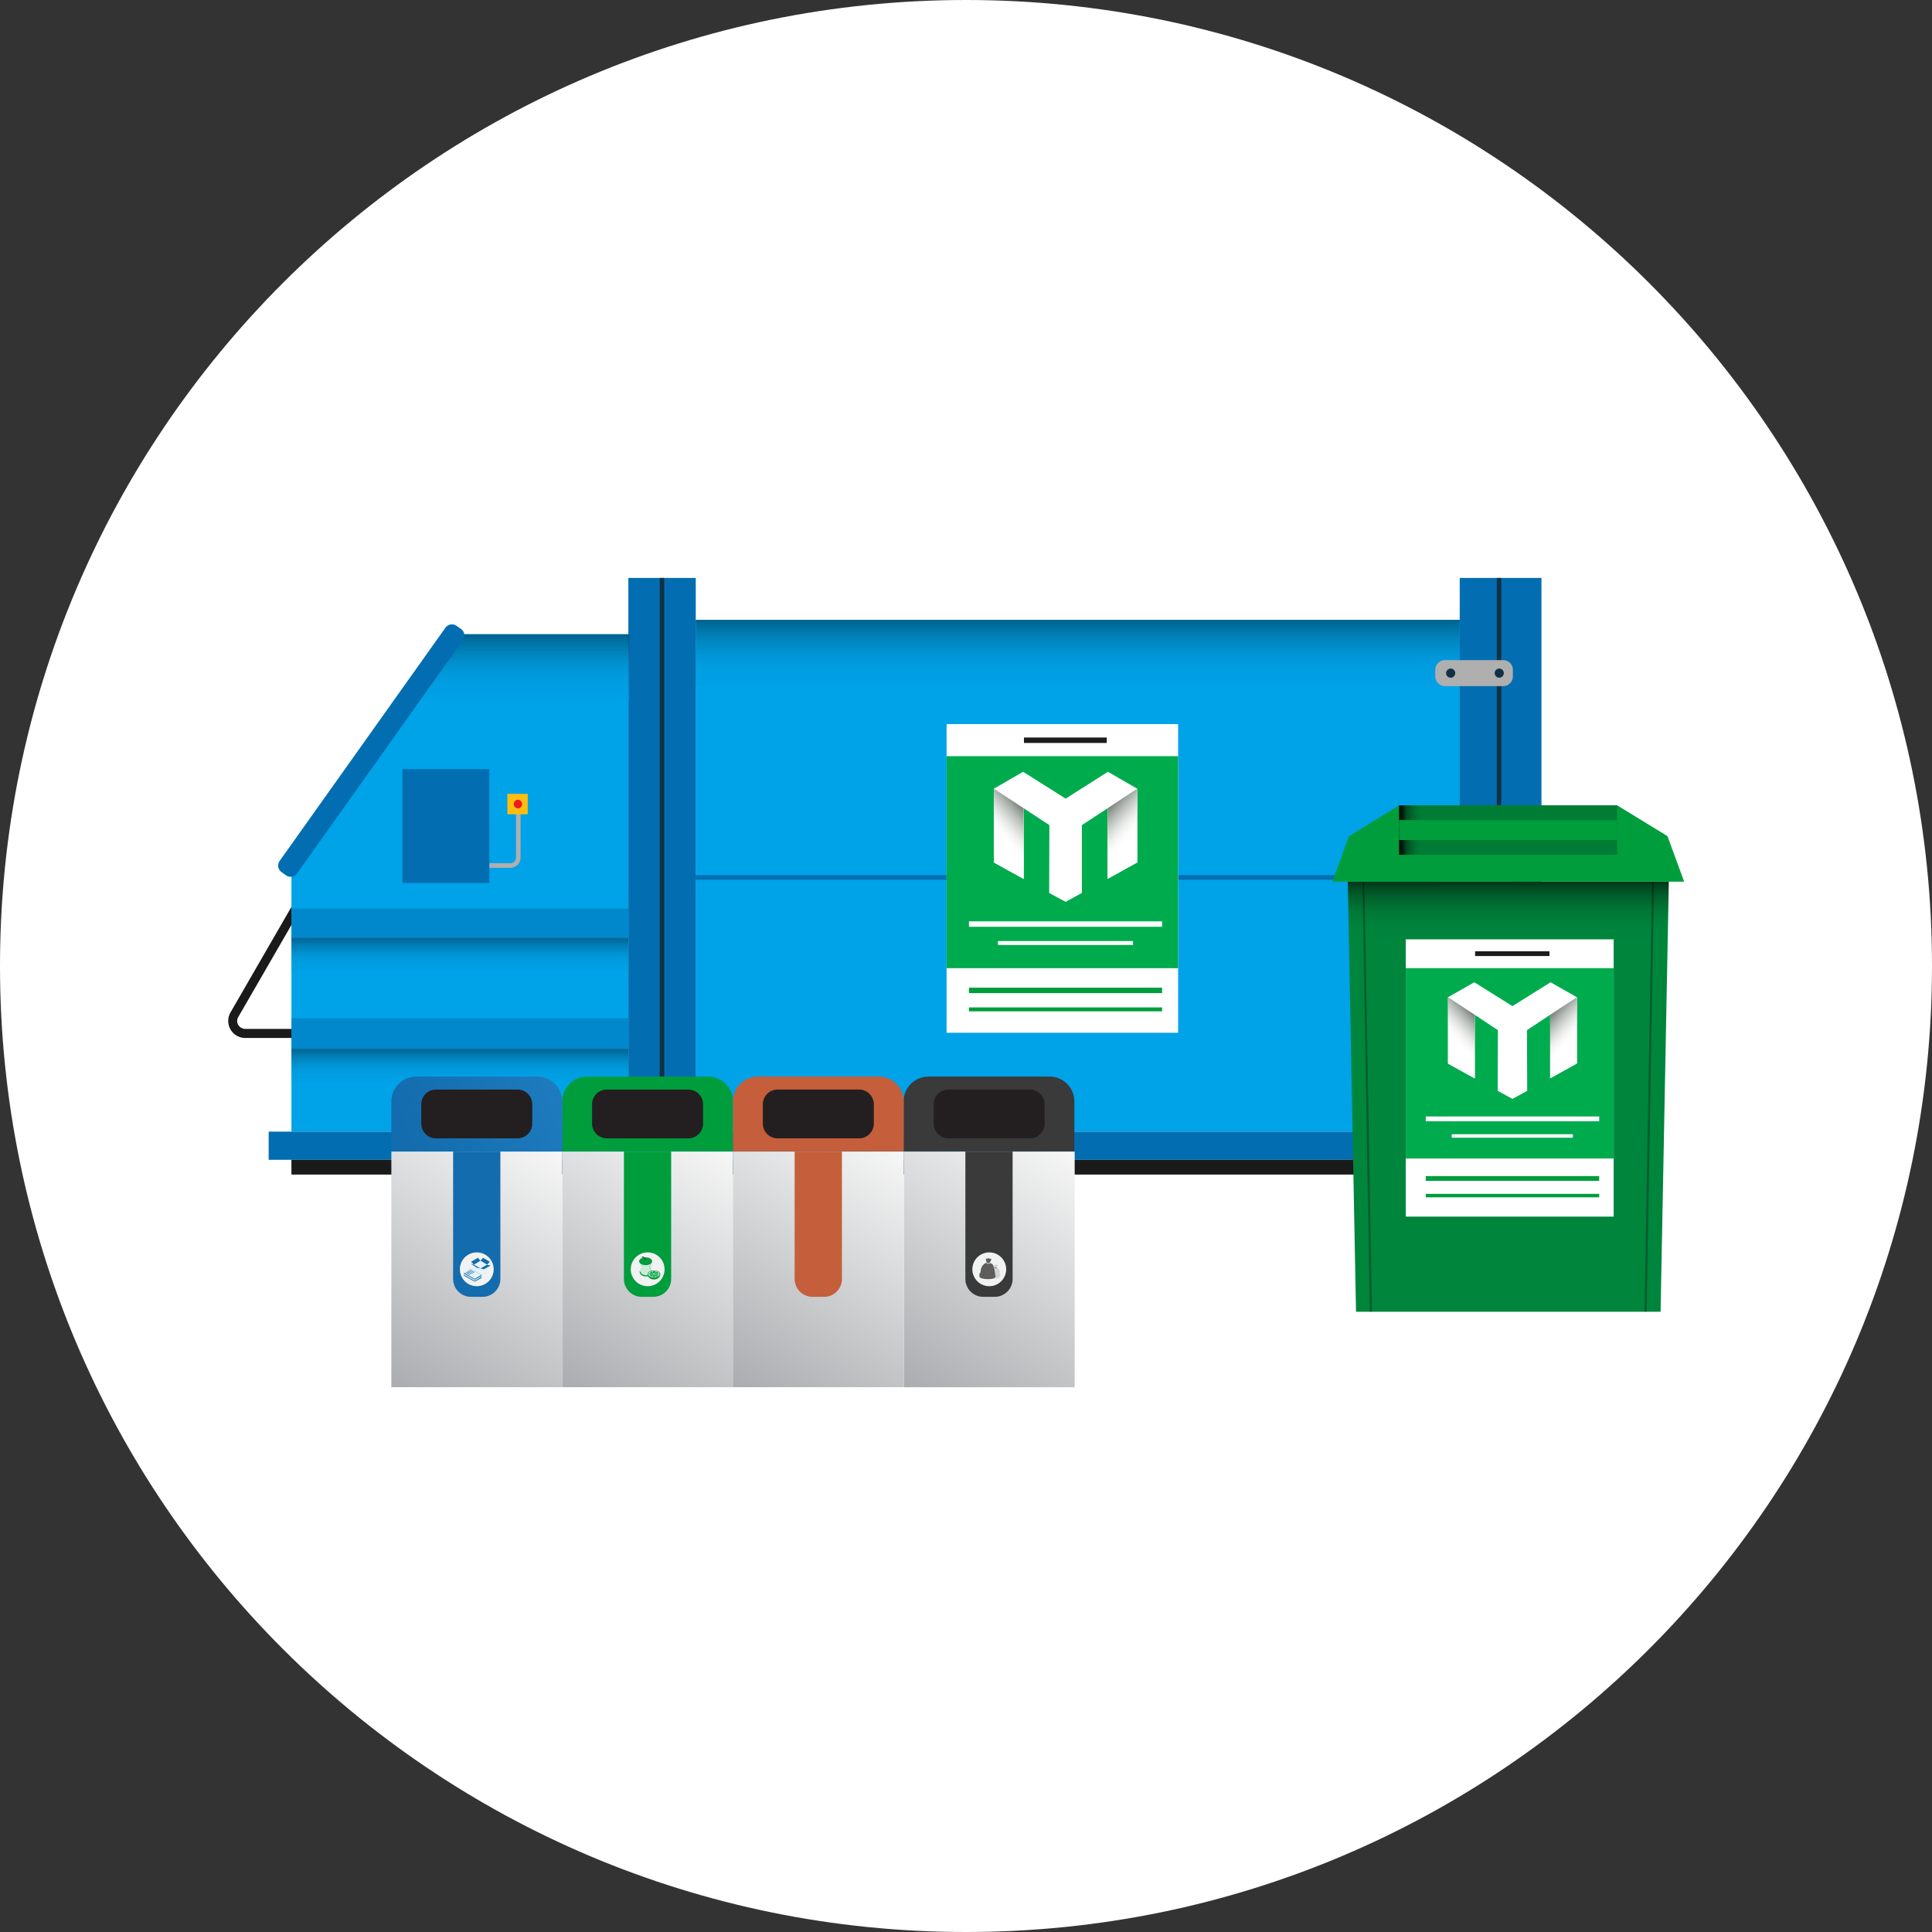 <svg xmlns="http://www.w3.org/2000/svg" fill="none" viewBox="0 0 64 64"><rect x="0" y="0" width="64" height="64" fill="#333333" stroke="none"/><path fill="#fff" d="M32 64c17.673 0 32-14.327 32-32C64 14.327 49.673 0 32 0 14.327 0 0 14.327 0 32c0 17.673 14.327 32 32 32Z"/><path fill="#1A1A1A" d="M10.666 34.384H8.124a.567.567 0 0 1-.488-.28.571.571 0 0 1 0-.567l2.032-3.519.259.15-2.033 3.52a.253.253 0 0 0 0 .265c.05.08.137.13.23.13h2.542v.301Z"/><path fill="#00A2E8" d="M48.654 20.532h-25.61v16.955h25.61V20.532Z"/><path fill="url(#a)" d="M48.352 20.532H23.045v2.204h25.307v-2.204Z" opacity=".4"/><path fill="#026EB1" d="M48.352 28.991H23.045v.151h25.307v-.15ZM51.063 19.145h-2.708v18.349h2.708V19.145Z"/><path fill="#026EB1" d="M23.048 19.145h-2.233v18.349h2.233V19.145Z"/><path fill="#00A2E8" d="M20.814 21.006h-5.443l-5.717 8.007v8.474h11.16V21.006Z"/><path fill="url(#b)" d="M20.842 23.217H13.36l1.444-2.204h6.04v2.204Z" opacity=".4"/><path fill="url(#c)" d="M20.814 31.067H9.654v1.099h11.16v-1.1Z" opacity=".4"/><path fill="url(#d)" d="M20.814 34.744H9.654v1.098h11.16v-1.098Z" opacity=".4"/><path fill="#026EB1" d="M51.062 37.487H8.9v.933h42.162v-.933Z"/><path fill="#1A1A1A" d="M50.114 38.42H9.654v.489h40.46v-.489Z"/><path fill="#133144" d="M49.733 19.145h-.151v18.349h.15V19.145ZM22.004 19.145h-.15v18.349h.15V19.145Z"/><path fill="#026EB1" d="M20.814 33.731H9.654v1.012h11.16v-1.012ZM20.814 30.097H9.654v1.013h11.16v-1.013Z" opacity=".5"/><path fill="#026EB1" d="M16.21 25.48h-2.88v3.77h2.88v-3.77Z"/><path fill="#AFAFAF" d="M16.907 28.747h-.696v-.151h.697c.1 0 .186-.08.186-.187V26.52h.151v1.89c0 .186-.15.337-.338.337Z"/><path fill="#FFBE0D" d="M17.482 26.298h-.675v.675h.675v-.675Z"/><path fill="#EC1C24" d="M17.152 26.78a.144.144 0 1 0 0-.288.144.144 0 0 0 0 .287Z"/><path fill="#AFAFAF" d="M49.793 21.867h-1.925a.323.323 0 0 0-.323.323v.216c0 .178.145.323.323.323h1.925a.323.323 0 0 0 .323-.323v-.216a.323.323 0 0 0-.323-.323Z"/><path fill="#133144" d="M49.665 22.45a.151.151 0 1 0 0-.303.151.151 0 0 0 0 .303ZM48.055 22.45a.151.151 0 1 0 0-.303.151.151 0 0 0 0 .303Z"/><path fill="#AFAFAF" d="M49.793 28.553h-1.925a.323.323 0 0 0-.323.323v.216c0 .178.145.323.323.323h1.925a.323.323 0 0 0 .323-.323v-.216a.323.323 0 0 0-.323-.323Z"/><path fill="#133144" d="M49.665 29.136a.151.151 0 1 0 0-.303.151.151 0 0 0 0 .303ZM48.055 29.136a.151.151 0 1 0 0-.303.151.151 0 0 0 0 .303Z"/><path fill="#AFAFAF" d="M49.793 35.232h-1.925a.323.323 0 0 0-.323.323v.215c0 .179.145.324.323.324h1.925a.323.323 0 0 0 .323-.324v-.215a.323.323 0 0 0-.323-.323Z"/><path fill="#133144" d="M49.665 35.814a.151.151 0 1 0 0-.302.151.151 0 0 0 0 .302ZM48.055 35.814a.151.151 0 1 0 0-.302.151.151 0 0 0 0 .302Z"/><path fill="#026EB1" d="M14.756 20.793 9.263 28.52a.266.266 0 0 0 .063.37l.146.105c.12.085.286.057.37-.063l5.493-7.726a.266.266 0 0 0-.062-.37l-.147-.104a.266.266 0 0 0-.37.062Z"/><path fill="#fff" d="M39.027 23.986h-7.67v10.226h7.67V23.986Z"/><path fill="#00AB4E" d="M39.027 25.049h-7.67v7.023h7.67V25.05Z"/><path fill="#fff" d="m36.701 25.566-1.4.89-1.408-.89-.97.56v2.442l.985.545v-2.34l.854.56-.007 2.247.546.295.538-.295v-2.247l.855-.56v2.34l.977-.545v-2.442l-.97-.56Z"/><path fill="#fff" d="m32.924 26.126.984.646v2.341l-.984-.545v-2.442ZM37.67 26.126l-.977.646v2.334l.977-.538v-2.442Z"/><path fill="url(#e)" d="m32.924 26.126.984.646v2.341l-.984-.545v-2.442Z" opacity=".8"/><path fill="url(#f)" d="m37.67 26.126-.977.646v2.334l.977-.538v-2.442Z" opacity=".8"/><path fill="#1C1C1C" d="M36.663 24.431H33.92v.18h2.743v-.18Z"/><path fill="#fff" d="M38.496 30.521h-6.398v.18h6.398v-.18ZM37.533 31.174h-4.474v.13h4.474v-.13Z"/><path fill="#009D3D" d="M38.496 32.718h-6.398v.18h6.398v-.18ZM38.496 33.372h-6.398v.13h6.398v-.13Z"/><path fill="url(#g)" d="M55.01 43.454H44.92l-.273-14.248h10.635l-.273 14.248Z"/><path fill="#000" d="M54.548 43.454h-.071l.25-14.248h.066l-.245 14.248ZM45.377 43.454l-.244-14.248h.064l.252 14.248h-.072Z" opacity=".3"/><path fill="#009D3D" d="m55.237 27.698-1.666-1.02h-7.224l-1.66 1.02-.552 1.508H55.79l-.553-1.508Z"/><path fill="url(#h)" d="M53.572 26.679h-7.224v1.637h7.224V26.68Z"/><path fill="#009D3D" d="M53.572 27.167h-7.224v.66h7.224v-.66Z"/><path fill="#fff" d="M53.455 31.117h-6.887v9.185h6.887v-9.185Z"/><path fill="#00AB4E" d="M53.455 32.072h-6.887v6.305h6.887v-6.305Z"/><path fill="#fff" d="m51.365 32.539-1.263.79-1.264-.79-.87.495v2.198l.884.488v-2.104l.768.51-.007 2.01.489.266.488-.266-.007-2.01.768-.51v2.104l.883-.488v-2.198l-.869-.495Z"/><path fill="#fff" d="m47.969 33.034.883.582v2.104l-.883-.488v-2.198ZM52.235 33.034l-.883.582v2.097l.883-.489v-2.19Z"/><path fill="url(#i)" d="m47.969 33.034.883.582v2.104l-.883-.488v-2.198Z" opacity=".8"/><path fill="url(#j)" d="m52.235 33.034-.883.582v2.097l.883-.489v-2.19Z" opacity=".8"/><path fill="#1C1C1C" d="M51.328 31.512h-2.463v.158h2.463v-.158Z"/><path fill="#fff" d="M52.975 36.984H47.23v.158h5.745v-.158ZM52.104 37.573H48.09v.115h4.014v-.115Z"/><path fill="#009D3D" d="M52.975 38.959H47.23v.158h5.745v-.158ZM52.975 39.548H47.23v.115h5.745v-.115Z"/><path fill="url(#k)" d="M35.598 38.148H29.94v7.806h5.66v-7.806Z"/><path fill="#3A3A3A" d="M30.765 35.663h4c.46 0 .825.373.825.826v1.652h-5.658v-1.652c0-.46.373-.826.826-.826h.007Z"/><path fill="#231F20" d="M34.118 36.094h-2.7a.488.488 0 0 0-.488.488v.64c0 .269.218.487.488.487h2.7c.27 0 .488-.218.488-.488v-.639a.488.488 0 0 0-.488-.488Z"/><path fill="#3A3A3A" d="M31.986 38.148h1.558v4.222a.592.592 0 0 1-.589.589h-.388a.592.592 0 0 1-.588-.589v-4.222h.007Z"/><path fill="#F1F2F2" d="M32.771 42.607a.56.56 0 1 0 0-1.12.56.56 0 0 0 0 1.12Z"/><path fill="#D3D3D3" fill-rule="evenodd" d="m32.947 41.997-.022-.079s.015-.021.03-.014c.014 0 .042-.015.057 0 .014 0 .043-.007.021.036 0 .014-.021.043-.029.05a.098.098 0 0 1 .072.05c.022.029.043.18.05.245l-.028.021c-.043.029-.144.036-.172.029a.135.135 0 0 1-.072-.029s-.015 0-.022-.007h-.014c-.015 0-.022-.043-.029-.065l.022-.079c.021-.108.093-.158.122-.165h.007l.007.007Z" clip-rule="evenodd"/><path fill="#5F5D5B" d="M32.94 41.997h.008-.008Zm-.122.165c.022-.108.094-.158.123-.165 0 0-.108.057-.13.165h.007Zm.008.137-.008-.008s0-.007-.007-.014c0-.014-.007-.029-.007-.036 0 0 0 .022.007.036 0 0 0 .014.007.014 0 0 0 .008.008.008Zm.014.007h-.014l.014.007v-.007Zm.029.014h-.022s.007 0 .014.007h.008v-.007Zm.064.022s-.028 0-.043-.008c0 0-.014 0-.014-.007h-.007l.007.008s.014 0 .014.007c.015 0 .029.014.043.007v-.007Zm.173-.022s-.058.022-.094.029h-.079s.05.007.08 0a.18.18 0 0 0 .093-.029Zm-.022-.273.014.043c0 .022.008.043.015.065.007.05.014.1.021.136l-.021-.136a.17.17 0 0 0-.014-.065c0-.021-.008-.036-.015-.043Zm-.072-.05a.098.098 0 0 1 .072.05s-.029-.043-.072-.05Zm0 0 .029-.05-.029.05Zm.029-.05v-.036H33.012h.022V41.94l.007.007Zm-.021-.036s-.022-.014-.03-.014h-.028.029c.007 0 .021 0 .029.014Zm-.058-.007h-.022s-.007.007-.007.014c0 0 0-.007.008-.014h.021Z"/><path fill="#5F5D5B" d="M32.943 41.997v-.015s.057.015.072 0v.015c0 .007-.03.014-.036.014-.022 0-.036-.014-.044-.021l.008.007ZM32.483 42.09c.028-.172.136-.244.193-.258.144-.014.209.043.223.079.029.05.065.258.079.366v.014l-.036.036c-.065.05-.215.05-.266.043-.043 0-.1-.028-.107-.043-.008-.007-.043-.014-.065-.021-.014 0-.036-.065-.043-.093l.029-.115-.008-.008Z"/><path fill="#5F5D5B" d="m32.654 41.71.036.13h.087c.007 0 .036-.066.05-.087.029-.065-.014-.058-.036-.05-.022-.03-.072-.022-.086-.008-.03-.014-.044 0-.05.022v-.007Z"/><path fill="#D7D7D7" d="m32.676 41.839.014-.022c.029.036.08.022.101.008.007 0 .007.014.007.021-.007.015-.043.015-.057.022a.072.072 0 0 1-.065-.036v.007Z"/><path fill="#5F5D5B" d="M32.977 42.292c0 .043-.115.078-.266.078-.15 0-.266-.035-.266-.078v-.108c.043-.029.144.029.259.029.143 0 .266.035.266.079h.007Z"/><path fill="url(#l)" d="M24.282 38.147h-5.659v7.806h5.659v-7.806Z"/><path fill="#009D3D" d="M19.456 35.663h4c.46 0 .826.373.826.825v1.652h-5.659v-1.652c0-.46.373-.825.826-.825h.007Z"/><path fill="#231F20" d="M22.802 36.093h-2.7a.488.488 0 0 0-.489.489v.639c0 .27.219.488.489.488h2.7c.27 0 .488-.219.488-.488v-.64a.488.488 0 0 0-.488-.488Z"/><path fill="#009D3D" d="M20.675 38.147h1.558v4.223a.592.592 0 0 1-.588.589h-.388a.592.592 0 0 1-.589-.59v-4.222h.007Z"/><path fill="#F1F2F2" d="M21.455 42.607a.56.56 0 1 0 0-1.12.56.56 0 0 0 0 1.12Z"/><path fill="#009D3D" d="M21.404 42.284c.114 0 .2-.058.2-.165l-.2-.03-.209.03c0 .107.087.165.209.165Z"/><path fill="#CBEDD8" fill-rule="evenodd" d="M21.244 41.917s.014.036.007.05v.051s-.007.014-.015.021c0 0 0 .008-.007.008h-.007v.014s.007.022.014.036h-.021c0 .1.086.15.208.15s.201-.05.201-.143h-.014s-.007-.021-.007-.036c0 0 0-.007-.015-.014h-.007V42.018s-.007-.007-.007-.014v-.036c0-.015 0-.03.007-.058 0 0 0-.014.007-.021 0-.008 0-.022.015-.036.007-.022 0-.043-.03-.043l-.272.014s-.036.036-.029.065c0 .014 0 .014.015.028h-.043Z" clip-rule="evenodd"/><path fill="#009D3D" d="m21.252 41.917-.014-.028h-.007s0 .021.014.028h.007Zm-.014-.028v-.036c0-.015.014-.022.021-.022 0 0-.028 0-.028.014v.044h.007Zm.021-.058.273-.014-.273.007v.007Zm.28-.014s.036.021.022.036h.007s0-.043-.029-.043v.007Zm.015.043s-.015.021-.015.036h.008s0-.022.014-.029l-.007-.007Zm-.007.029s0 .014-.008.021h.008s0-.014.007-.021h-.007Zm-.015.021s-.014.029-.014.036v.022h.007v-.022c0-.007 0-.021.007-.036Zm-.007.065v.007h.007v-.014h-.007v.007Zm0 .007v.022h.007v-.022h-.007Zm.007.029v.007h.007v-.014h-.007v.007Zm.007.007v.021h.015v-.021h-.015Zm.008.029v.014-.014Zm.021.021h.007v-.007h-.007v.007Zm.007.015s0 .021.008.028h.007s-.008-.021-.008-.036h-.007v.008Zm-.172.179a.335.335 0 0 0 .15-.036.127.127 0 0 0 .058-.108h-.007a.114.114 0 0 1-.057.1.282.282 0 0 1-.144.037v.007Zm-.215-.15c0 .05.021.085.064.107a.311.311 0 0 0 .151.036.376.376 0 0 1-.144-.043.114.114 0 0 1-.057-.1h-.015Zm.028-.008h-.021v.014h.021v-.014Zm.007 0-.014-.014v-.008h-.007v.015s.007.014.014.021l.007-.014Zm-.014-.029h.007v-.014h-.007v.014Zm.007-.007.007-.007-.007.007Zm.015-.014s.007-.015.007-.022h-.007s0 .007-.008.015l.008.007Zm.014-.043v-.008h-.007l.007.008Zm.007-.022v-.007h-.007v.007h.007Zm.007-.014v-.029c0-.007 0-.021-.007-.029h-.007s0 .022.007.029v.022h.007v.007Z"/><path fill="#009D3D" d="M21.387 41.91c.12 0 .216-.058.216-.13 0-.07-.097-.129-.216-.129s-.215.058-.215.13c0 .071.096.129.215.129Z"/><path fill="#005421" d="M21.395 41.731a.147.147 0 0 0-.108-.108h-.015l-.014.014c0 .008.007.015.021.015.05.007.072.043.08.072 0 .014.014.036.028.021v-.021l.008.007Z"/><path fill="#009D3D" d="M21.663 42.384c.115 0 .209-.065.209-.18h-.417c0 .115.093.18.208.18Z"/><path fill="#009D3D" d="M21.663 42.327c.115 0 .209-.055.209-.122 0-.068-.094-.122-.209-.122-.115 0-.208.054-.208.122 0 .067.093.122.208.122Z"/><path fill="#CBEDD8" d="M21.662 42.313c.103 0 .187-.048.187-.108s-.084-.108-.187-.108c-.104 0-.187.048-.187.108s.083.108.187.108Z"/><path fill="#009D3D" d="M21.711 42.126s-.021.014-.043.014c-.021 0-.043 0-.043-.014 0-.015.021-.015.043-.015.022 0 .043 0 .043.015Z"/><path fill="#009D3D" d="m21.662 42.197-.043-.072h.093l-.05.072ZM21.62 42.283s.02-.014.042-.014c.022 0 .043 0 .043.014 0 .015-.021.015-.043.015-.021 0-.043 0-.043-.015Z"/><path fill="#009D3D" d="m21.662 42.211.05.072h-.093l.043-.072ZM21.532 42.176l.115.029h-.15s.02-.03.035-.03ZM21.79 42.176l-.114.029h.15s-.02-.03-.035-.03Z"/><path fill="#009D3D" d="m21.532 42.226.115-.029h-.15s.02.029.035.029ZM21.79 42.226l-.114-.029h.15s-.02.029-.035.029ZM21.54 42.169l.114.029-.05-.065-.065.036ZM21.791 42.24l-.115-.029.05.065.065-.036Z"/><path fill="#009D3D" d="M21.54 42.14v.029l.065-.036s-.022-.008-.029-.008c-.014 0-.028.008-.043.015h.007ZM21.793 42.27v-.03l-.064.037s.021.007.028.007c.015 0 .029-.015.043-.015h-.007ZM21.726 42.133l-.05.065.1-.03-.05-.035Z"/><path fill="#009D3D" d="M21.779 42.133h-.05l.05.043.021-.015c0-.014-.014-.021-.021-.021v-.007ZM21.605 42.276l.05-.065-.108.022.058.043Z"/><path fill="#009D3D" d="M21.555 42.276h.05l-.05-.043-.022.015c0 .014.015.021.022.021v.008Z"/><path fill="#CBEDD8" d="M21.23 41.882v-.015l.037.065v.086l-.03.13-.05-.036h.022l-.014-.036.029-.022.014-.043h.007l.007-.05s-.014-.058-.028-.08h.007Z"/><path fill="url(#m)" d="M18.624 38.147h-5.66v7.806h5.66v-7.806Z"/><path fill="url(#n)" d="M13.798 35.663h4c.46 0 .826.373.826.825v1.652h-5.66v-1.652c0-.46.374-.825.827-.825h.007Z"/><path fill="#231F20" d="M17.144 36.093h-2.7a.488.488 0 0 0-.489.489v.639c0 .27.219.488.488.488h2.7c.27 0 .489-.219.489-.488v-.64a.488.488 0 0 0-.488-.488Z"/><path fill="#126CAD" d="M15.017 38.147h1.558v4.223a.592.592 0 0 1-.589.589H15.6a.592.592 0 0 1-.59-.59v-4.222h.008Z"/><path fill="#F1F2F2" d="M15.794 42.607a.56.56 0 1 0 0-1.12.56.56 0 0 0 0 1.12Z"/><path fill="#126CAD" d="m15.917 41.767-.216.13-.094-.102.224-.129.086.1Z"/><path fill="#126CAD" d="m15.916 41.767.216.13.093-.102-.223-.129-.086.1Z"/><path fill="#E7F3F9" d="M15.701 42.14v-.244l.216.122v.259l-.216-.137Z"/><path fill="#E7F3F9" d="M16.139 42.14v-.244l-.223.122v.259l.223-.137Z"/><path fill="#E7F3F9" d="m15.917 41.767-.216.129.216.122.222-.122-.222-.13Z"/><path fill="#126CAD" d="m16.024 42.047-.108-.029.216-.122.122.029-.23.122Z"/><path fill="#126CAD" d="m15.586 41.86.115.036.216.122-.115-.021-.216-.137ZM15.701 42.147l.216.13-.216-.137v.007Z"/><path fill="#E7F3F9" d="m15.73 42.37.23-.137-.36-.2-.237.128.367.209Z"/><path fill="#126CAD" d="m15.428 42.183.202-.115-.014-.007-.202.108.014.014Z"/><path fill="#E7F3F9" d="m15.73 42.435.23-.13-.36-.208-.237.13.367.208Z"/><path fill="#126CAD" d="M15.952 42.27v-.037l-.23.13-.359-.201v.028l.36.201.23-.122Z"/><path fill="#126CAD" d="M15.952 42.334v-.036l-.23.13-.359-.202v.029l.36.2.23-.121ZM15.462 42.205l.201-.115-.014-.008-.202.108.015.015ZM15.5 42.22l.202-.108-.014-.008-.202.108.015.008ZM15.536 42.24l.201-.107-.014-.008-.202.108.015.008ZM15.6 42.033l-.237.129.237-.137v.008Zm.352.208-.359-.208.36.2v.008Z"/><path fill="url(#o)" d="M29.938 38.147H24.28v7.806h5.66v-7.806Z"/><path fill="#C55E3B" d="M25.112 35.663h4c.46 0 .826.373.826.825v1.652H24.28v-1.652c0-.46.374-.825.826-.825h.007Z"/><path fill="#231F20" d="M28.458 36.093h-2.7a.488.488 0 0 0-.488.489v.639c0 .27.218.488.488.488h2.7c.27 0 .488-.219.488-.488v-.64a.488.488 0 0 0-.488-.488Z"/><path fill="#C55E3B" d="M26.331 38.147h1.559v4.223a.591.591 0 0 1-.59.589h-.387a.592.592 0 0 1-.589-.59v-4.222h.007Z"/><defs><linearGradient id="a" x1="35.698" x2="35.698" y1="20.532" y2="22.736" gradientUnits="userSpaceOnUse"><stop stop-color="#000304"/><stop offset=".11" stop-color="#002738"/><stop offset=".22" stop-color="#004765"/><stop offset=".34" stop-color="#00618B"/><stop offset=".45" stop-color="#0077AB"/><stop offset=".57" stop-color="#0088C3"/><stop offset=".7" stop-color="#0094D4"/><stop offset=".83" stop-color="#009BDE"/><stop offset="1" stop-color="#009EE2"/></linearGradient><linearGradient id="b" x1="17.101" x2="17.101" y1="21.013" y2="23.217" gradientUnits="userSpaceOnUse"><stop stop-color="#000304"/><stop offset=".11" stop-color="#002738"/><stop offset=".22" stop-color="#004765"/><stop offset=".34" stop-color="#00618B"/><stop offset=".45" stop-color="#0077AB"/><stop offset=".57" stop-color="#0088C3"/><stop offset=".7" stop-color="#0094D4"/><stop offset=".83" stop-color="#009BDE"/><stop offset="1" stop-color="#009EE2"/></linearGradient><linearGradient id="c" x1="15.234" x2="15.234" y1="31.067" y2="32.166" gradientUnits="userSpaceOnUse"><stop stop-color="#000304"/><stop offset=".11" stop-color="#002738"/><stop offset=".22" stop-color="#004765"/><stop offset=".34" stop-color="#00618B"/><stop offset=".45" stop-color="#0077AB"/><stop offset=".57" stop-color="#0088C3"/><stop offset=".7" stop-color="#0094D4"/><stop offset=".83" stop-color="#009BDE"/><stop offset="1" stop-color="#009EE2"/></linearGradient><linearGradient id="d" x1="15.234" x2="15.234" y1="34.744" y2="35.842" gradientUnits="userSpaceOnUse"><stop stop-color="#000304"/><stop offset=".11" stop-color="#002738"/><stop offset=".22" stop-color="#004765"/><stop offset=".34" stop-color="#00618B"/><stop offset=".45" stop-color="#0077AB"/><stop offset=".57" stop-color="#0088C3"/><stop offset=".7" stop-color="#0094D4"/><stop offset=".83" stop-color="#009BDE"/><stop offset="1" stop-color="#009EE2"/></linearGradient><linearGradient id="e" x1="34.439" x2="33.247" y1="26.693" y2="27.77" gradientUnits="userSpaceOnUse"><stop offset=".08" stop-color="#001300"/><stop offset=".11" stop-color="#0C1E0C"/><stop offset=".26" stop-color="#4B594B"/><stop offset=".4" stop-color="#828B82"/><stop offset=".54" stop-color="#AFB5AF"/><stop offset=".67" stop-color="#D1D5D1"/><stop offset=".79" stop-color="#EAECEA"/><stop offset=".91" stop-color="#F9FAF9"/><stop offset="1" stop-color="#fff"/></linearGradient><linearGradient id="f" x1="36.162" x2="37.347" y1="26.686" y2="27.763" gradientUnits="userSpaceOnUse"><stop offset=".08" stop-color="#001300"/><stop offset=".11" stop-color="#0C1E0C"/><stop offset=".26" stop-color="#4B594B"/><stop offset=".4" stop-color="#828B82"/><stop offset=".54" stop-color="#AFB5AF"/><stop offset=".67" stop-color="#D1D5D1"/><stop offset=".79" stop-color="#EAECEA"/><stop offset=".91" stop-color="#F9FAF9"/><stop offset="1" stop-color="#fff"/></linearGradient><linearGradient id="g" x1="49.961" x2="49.961" y1="28.74" y2="31.052" gradientUnits="userSpaceOnUse"><stop/><stop offset=".03" stop-color="#000904"/><stop offset=".17" stop-color="#002F15"/><stop offset=".31" stop-color="#004E23"/><stop offset=".46" stop-color="#00662E"/><stop offset=".62" stop-color="#007736"/><stop offset=".79" stop-color="#00813B"/><stop offset="1" stop-color="#00853D"/></linearGradient><linearGradient id="h" x1="46.348" x2="53.572" y1="27.497" y2="27.497" gradientUnits="userSpaceOnUse"><stop/><stop offset=".02" stop-color="#002610"/><stop offset=".03" stop-color="#00451D"/><stop offset=".05" stop-color="#005D27"/><stop offset=".07" stop-color="#006E2F"/><stop offset=".09" stop-color="#007833"/><stop offset=".11" stop-color="#007C35"/></linearGradient><linearGradient id="i" x1="49.326" x2="48.263" y1="33.544" y2="34.514" gradientUnits="userSpaceOnUse"><stop offset=".08" stop-color="#001300"/><stop offset=".11" stop-color="#0C1E0C"/><stop offset=".26" stop-color="#4B594B"/><stop offset=".4" stop-color="#828B82"/><stop offset=".54" stop-color="#AFB5AF"/><stop offset=".67" stop-color="#D1D5D1"/><stop offset=".79" stop-color="#EAECEA"/><stop offset=".91" stop-color="#F9FAF9"/><stop offset="1" stop-color="#fff"/></linearGradient><linearGradient id="j" x1="50.878" x2="51.94" y1="33.544" y2="34.506" gradientUnits="userSpaceOnUse"><stop offset=".08" stop-color="#001300"/><stop offset=".11" stop-color="#0C1E0C"/><stop offset=".26" stop-color="#4B594B"/><stop offset=".4" stop-color="#828B82"/><stop offset=".54" stop-color="#AFB5AF"/><stop offset=".67" stop-color="#D1D5D1"/><stop offset=".79" stop-color="#EAECEA"/><stop offset=".91" stop-color="#F9FAF9"/><stop offset="1" stop-color="#fff"/></linearGradient><linearGradient id="k" x1="30.033" x2="35.843" y1="46.471" y2="37.077" gradientUnits="userSpaceOnUse"><stop stop-color="#A7A9AC"/><stop offset="1" stop-color="#fff"/></linearGradient><linearGradient id="l" x1="18.716" x2="24.526" y1="46.47" y2="37.077" gradientUnits="userSpaceOnUse"><stop stop-color="#A7A9AC"/><stop offset="1" stop-color="#fff"/></linearGradient><linearGradient id="m" x1="13.058" x2="18.868" y1="46.47" y2="37.077" gradientUnits="userSpaceOnUse"><stop stop-color="#A7A9AC"/><stop offset="1" stop-color="#fff"/></linearGradient><linearGradient id="n" x1="13.46" x2="20.584" y1="37.882" y2="35.275" gradientUnits="userSpaceOnUse"><stop stop-color="#126CAD"/><stop offset="1" stop-color="#2381C4"/></linearGradient><linearGradient id="o" x1="24.373" x2="30.182" y1="46.47" y2="37.077" gradientUnits="userSpaceOnUse"><stop stop-color="#A7A9AC"/><stop offset="1" stop-color="#fff"/></linearGradient></defs></svg>

